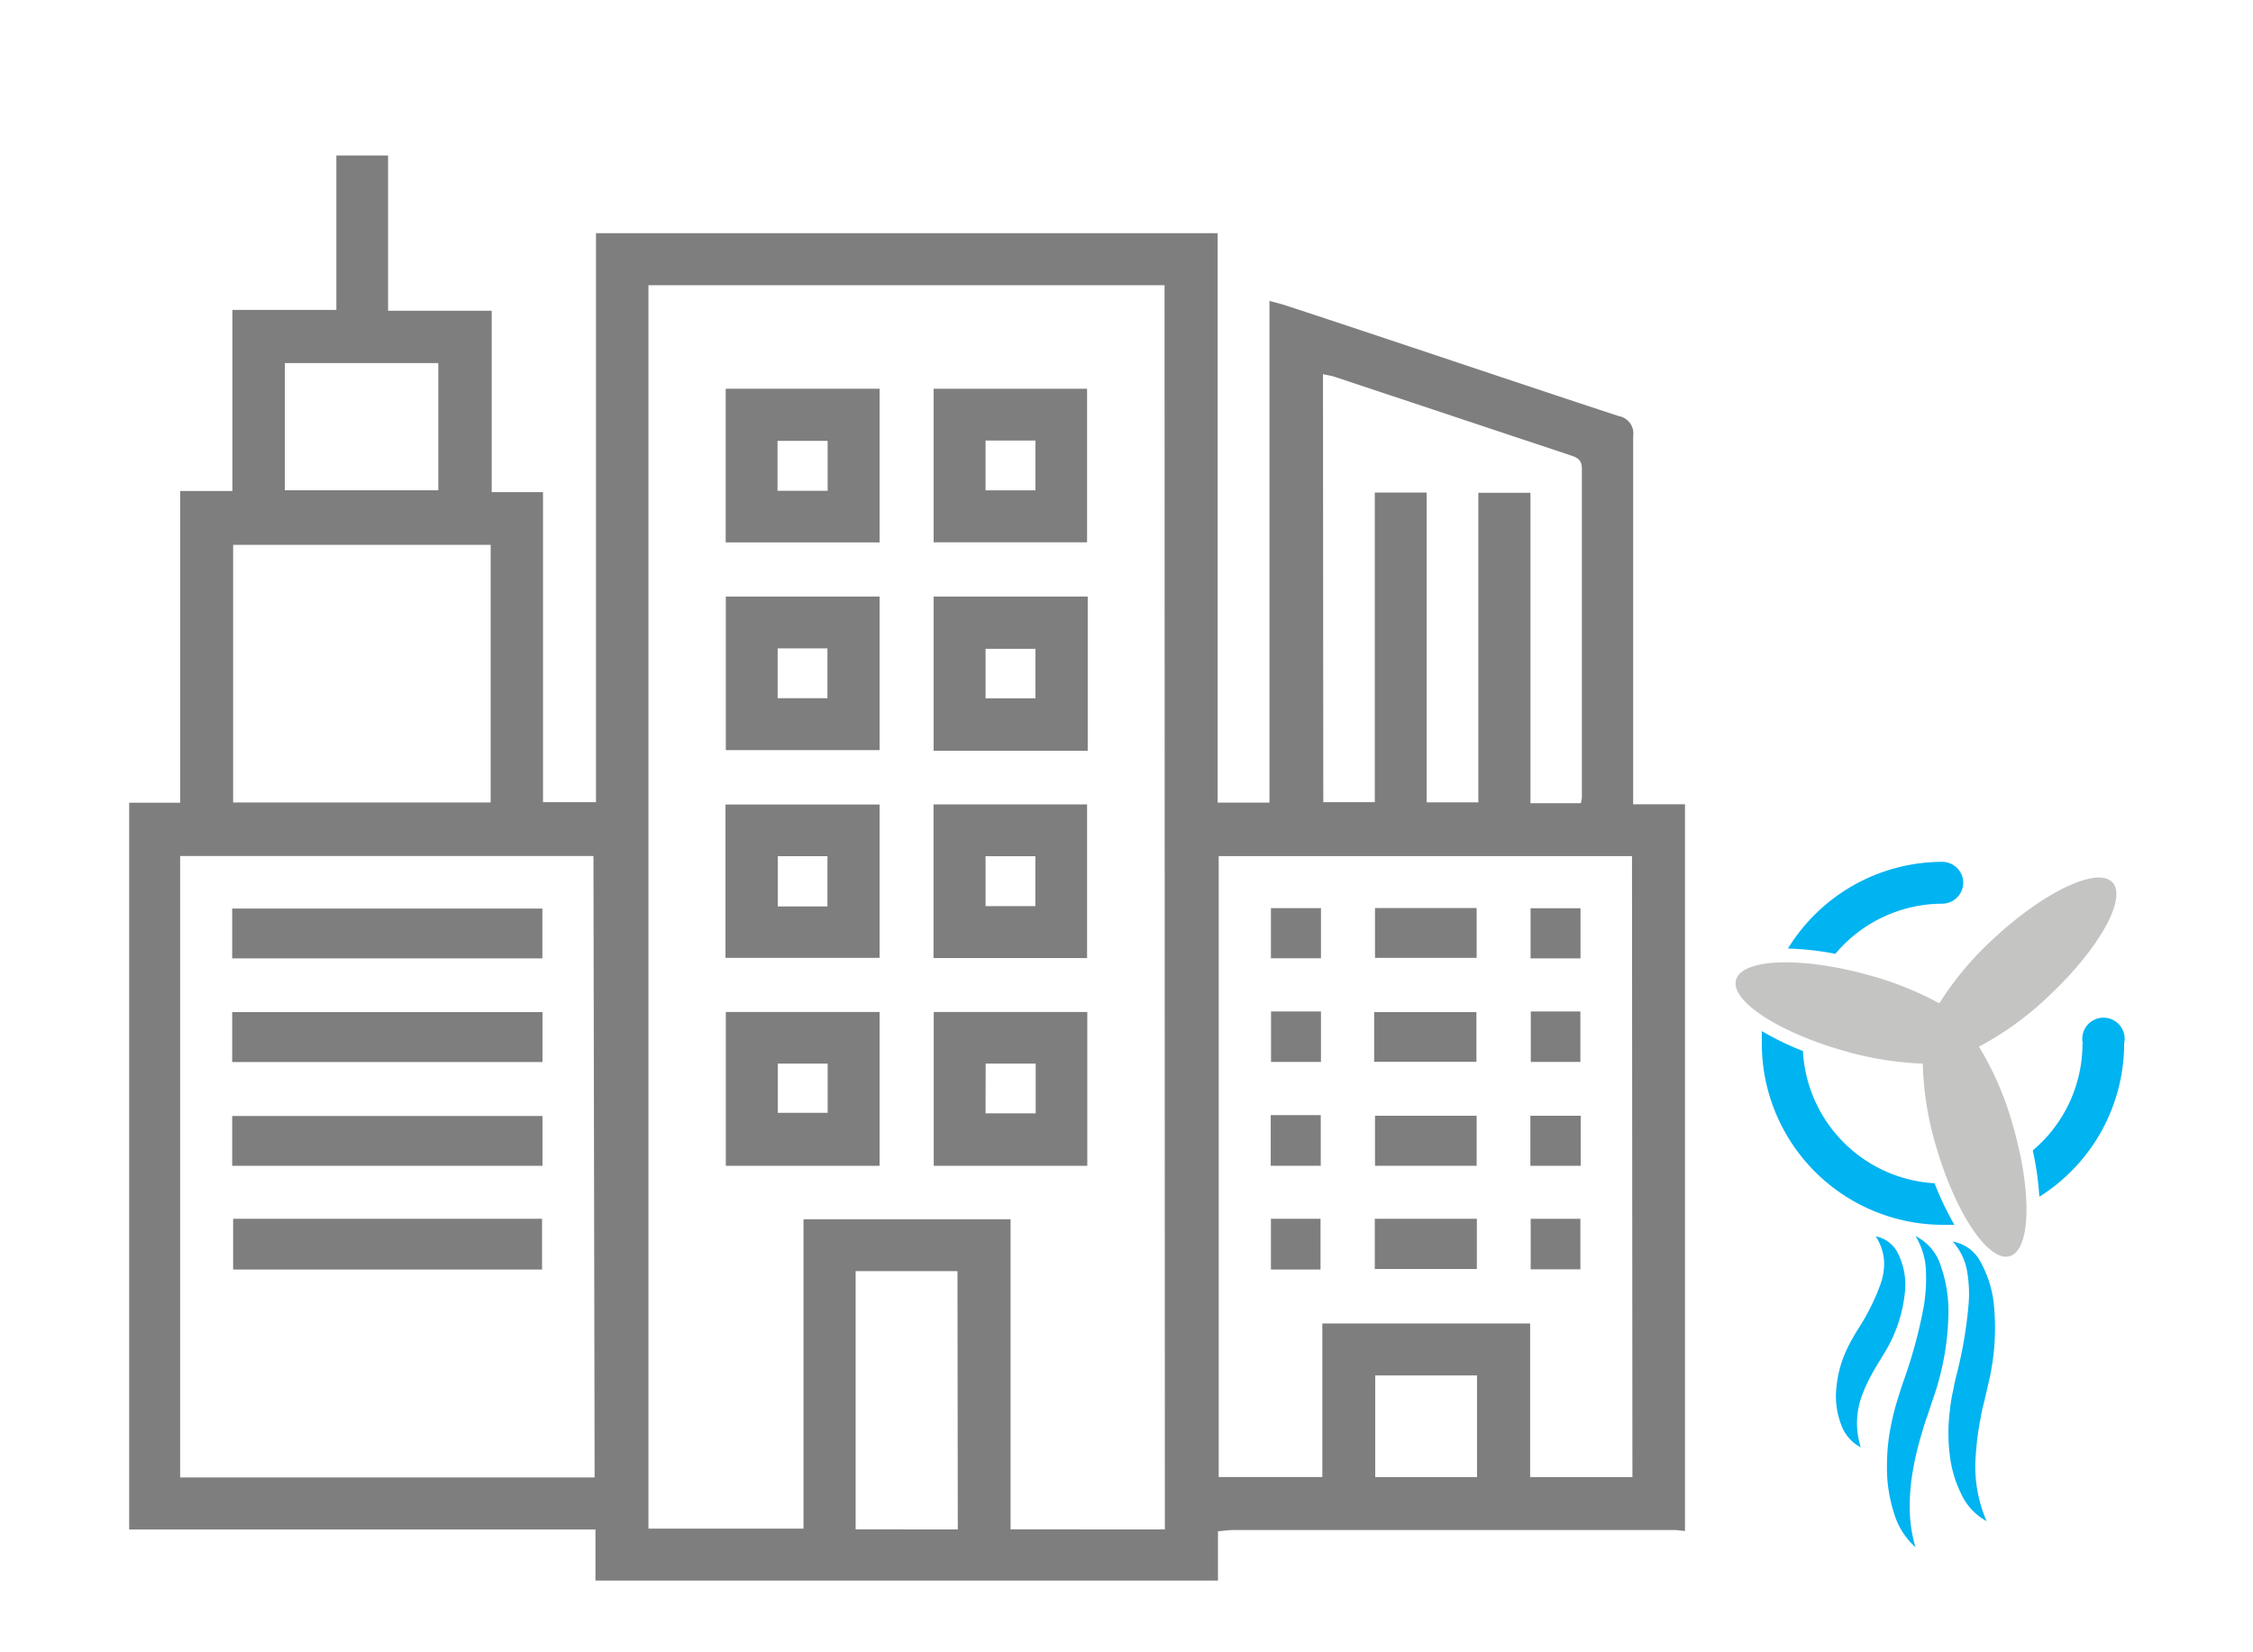 <svg xmlns="http://www.w3.org/2000/svg" id="Vrstva_1" data-name="Vrstva 1" viewBox="0 0 212.6 155.91"><defs><style>.cls-1{fill:#7f7e7e;}.cls-2{fill:#c4c4c3;}.cls-3{fill:#00b3f1;}</style></defs><path class="cls-1" d="M154.11,75.89V74c0-10.95,0-21.9,0-32.85a1.66,1.66,0,0,0-1.37-1.89c-10.47-3.44-20.93-7-31.39-10.43-.43-.15-.89-.25-1.56-.44V75.73h-4.89V22H56.24V75.69h-5V46.44H46.4V29.32H36.62V14.67H31.74V29.24H21.93V46.33H17V75.74H12.19v68.58h44v4.82h58.74v-4.65c.56-.05,1-.12,1.38-.12H158c.33,0,.66.06,1,.09V75.89ZM26.88,34.26H41.36v12H26.88ZM22,51.41h24.3V75.72H22Zm34.11,88H17V80.77h39Zm34.27,4.9H80.74V119.94h9.61Zm19.54,0H95.36V115.05H75.82v29.19H61.19V26.91h48.7Zm14.92-109c.42.09.78.14,1.12.25l22.14,7.37c.65.22,1.17.37,1.17,1.3,0,10.32,0,20.65,0,31,0,.14-.05.28-.09.56h-4.76V46.5h-4.92V75.71h-4.88V46.48h-4.89V75.69h-4.86Zm14.54,104.07h-9.61v-9.6h9.61Zm14.66,0h-9.65v-14.5H124.78v14.49H115V80.78h39Z"></path><path class="cls-1" d="M68.49,70.78H83V56.29H68.49Zm4.89-9.6h4.7v4.7h-4.7Z"></path><path class="cls-1" d="M88.1,70.84h14.54V56.29H88.1ZM93,61.22h4.71v4.67H93Z"></path><path class="cls-1" d="M83,36.68H68.48v14.5H83ZM78.1,46.31H73.37V41.6H78.1Z"></path><path class="cls-1" d="M102.58,36.68H88.1V51.17h14.48Zm-4.87,9.59H93v-4.7h4.71Z"></path><path class="cls-1" d="M88.11,110H102.6V95.49H88.11Zm4.9-9.64h4.72v4.69H93Z"></path><path class="cls-1" d="M68.49,110H83V95.49H68.49Zm4.9-9.64H78.1V105H73.39Z"></path><path class="cls-1" d="M83,75.91H68.46V90.38H83Zm-4.92,9.62H73.39V80.79h4.69Z"></path><path class="cls-1" d="M102.58,75.9H88.09V90.4h14.49ZM97.7,85.5H93V80.79H97.7Z"></path><path class="cls-1" d="M51.19,95.5H21.91v4.71H51.19Z"></path><path class="cls-1" d="M21.91,110H51.19v-4.7H21.91Z"></path><path class="cls-1" d="M51.18,85.73H21.91v4.7H51.18Z"></path><path class="cls-1" d="M22,119.79H51.15V115H22Z"></path><path class="cls-1" d="M139.32,95.5h-9.65v4.69h9.65Z"></path><path class="cls-1" d="M129.75,110h9.59v-4.72h-9.59Z"></path><path class="cls-1" d="M129.73,119.74h9.63V115h-9.63Z"></path><path class="cls-1" d="M139.34,85.68h-9.59v4.7h9.59Z"></path><path class="cls-1" d="M119.94,100.2h4.71V95.44h-4.71Z"></path><path class="cls-1" d="M124.63,105.22h-4.72V110h4.72Z"></path><path class="cls-1" d="M124.65,85.69h-4.72v4.73h4.72Z"></path><path class="cls-1" d="M119.93,119.79h4.68V115h-4.68Z"></path><path class="cls-1" d="M149.14,85.7h-4.71v4.73h4.71Z"></path><path class="cls-1" d="M149.13,100.2V95.44h-4.68v4.76Z"></path><path class="cls-1" d="M149.16,105.28h-4.75V110h4.75Z"></path><path class="cls-1" d="M144.44,119.77h4.69V115h-4.69Z"></path><path id="Path_29" data-name="Path 29" class="cls-2" d="M189.64,118.53c2-.58,2.12-6.12.29-12.38a29.35,29.35,0,0,0-3.19-7.39,29.35,29.35,0,0,0,6.52-4.71c4.77-4.45,7.49-9.28,6.08-10.79s-6.42.85-11.2,5.29A29.83,29.83,0,0,0,183,94.67a30.79,30.79,0,0,0-6.81-2.7c-6.28-1.73-11.82-1.51-12.37.49s4.1,5,10.38,6.75a30.63,30.63,0,0,0,7.24,1.15,29.71,29.71,0,0,0,1.28,7.89C184.55,114.51,187.65,119.11,189.64,118.53Z"></path><g id="Group_11" data-name="Group 11"><path id="Path_30" data-name="Path 30" class="cls-3" d="M173.19,90a13.22,13.22,0,0,1,10.12-4.73,2,2,0,0,0,1.95-2h0a2,2,0,0,0-1.95-1.95h0a17.12,17.12,0,0,0-14.59,8.18A27.87,27.87,0,0,1,173.19,90Z"></path><path id="Path_31" data-name="Path 31" class="cls-3" d="M196.51,98.47a13.16,13.16,0,0,1-4.69,10.08,29.29,29.29,0,0,1,.62,4.37,17.08,17.08,0,0,0,8-14.45,2,2,0,1,0-3.9,0Z"></path><path id="Path_32" data-name="Path 32" class="cls-3" d="M182.55,111.65a13.21,13.21,0,0,1-12.42-12.48,26.68,26.68,0,0,1-3.88-1.88c0,.39,0,.78,0,1.18a17.12,17.12,0,0,0,17.1,17.1c.36,0,.72,0,1.07,0A29.34,29.34,0,0,1,182.55,111.65Z"></path></g><g id="Group_13" data-name="Group 13"><path id="Path_33" data-name="Path 33" class="cls-3" d="M180.75,116.63a4.7,4.7,0,0,1,2.42,2.92,12.73,12.73,0,0,1,.69,4.24,25.37,25.37,0,0,1-1.42,8.1l-.59,1.77c-.21.55-.37,1.11-.53,1.67a28.47,28.47,0,0,0-.81,3.4,19.16,19.16,0,0,0-.3,3.54,13,13,0,0,0,.54,3.72,6.93,6.93,0,0,1-2.05-3.3,13.71,13.71,0,0,1-.64-4.22,19.32,19.32,0,0,1,.43-4.22c.14-.67.31-1.34.51-2l.31-1c.1-.31.19-.58.29-.87a45.49,45.49,0,0,0,1.89-6.88,15.7,15.7,0,0,0,.25-3.49A6.66,6.66,0,0,0,180.75,116.63Z"></path><path id="Path_34" data-name="Path 34" class="cls-3" d="M184.26,117.15a3.67,3.67,0,0,1,2.67,2,10.38,10.38,0,0,1,1.2,3.79,22.35,22.35,0,0,1-.52,7.69l-.39,1.69c-.14.53-.25,1-.34,1.58a24,24,0,0,0-.42,3.16,13,13,0,0,0,1,6.47,5.55,5.55,0,0,1-2.37-2.52,11.13,11.13,0,0,1-1.11-3.78,16.56,16.56,0,0,1,0-4,15.94,15.94,0,0,1,.3-1.92l.19-.94c.07-.29.13-.55.2-.82a40.35,40.35,0,0,0,1.09-6.46,12.24,12.24,0,0,0-.14-3.14A5.52,5.52,0,0,0,184.26,117.15Z"></path><path id="Path_35" data-name="Path 35" class="cls-3" d="M177,116.66a2.94,2.94,0,0,1,2.15,1.72,6.57,6.57,0,0,1,.62,3.38,13.54,13.54,0,0,1-1.92,5.85c-.12.2-.24.41-.36.6l-.31.5c-.19.33-.4.65-.57,1a13.5,13.5,0,0,0-.92,2,7.49,7.49,0,0,0-.1,4.86,3.87,3.87,0,0,1-1.86-2.17,7.4,7.4,0,0,1-.45-3.36,10.56,10.56,0,0,1,.76-3.18,12.44,12.44,0,0,1,.66-1.38l.36-.63c.1-.17.21-.34.32-.51a20.76,20.76,0,0,0,2.06-4.14,5.83,5.83,0,0,0,.35-2.14A4.82,4.82,0,0,0,177,116.66Z"></path></g></svg>